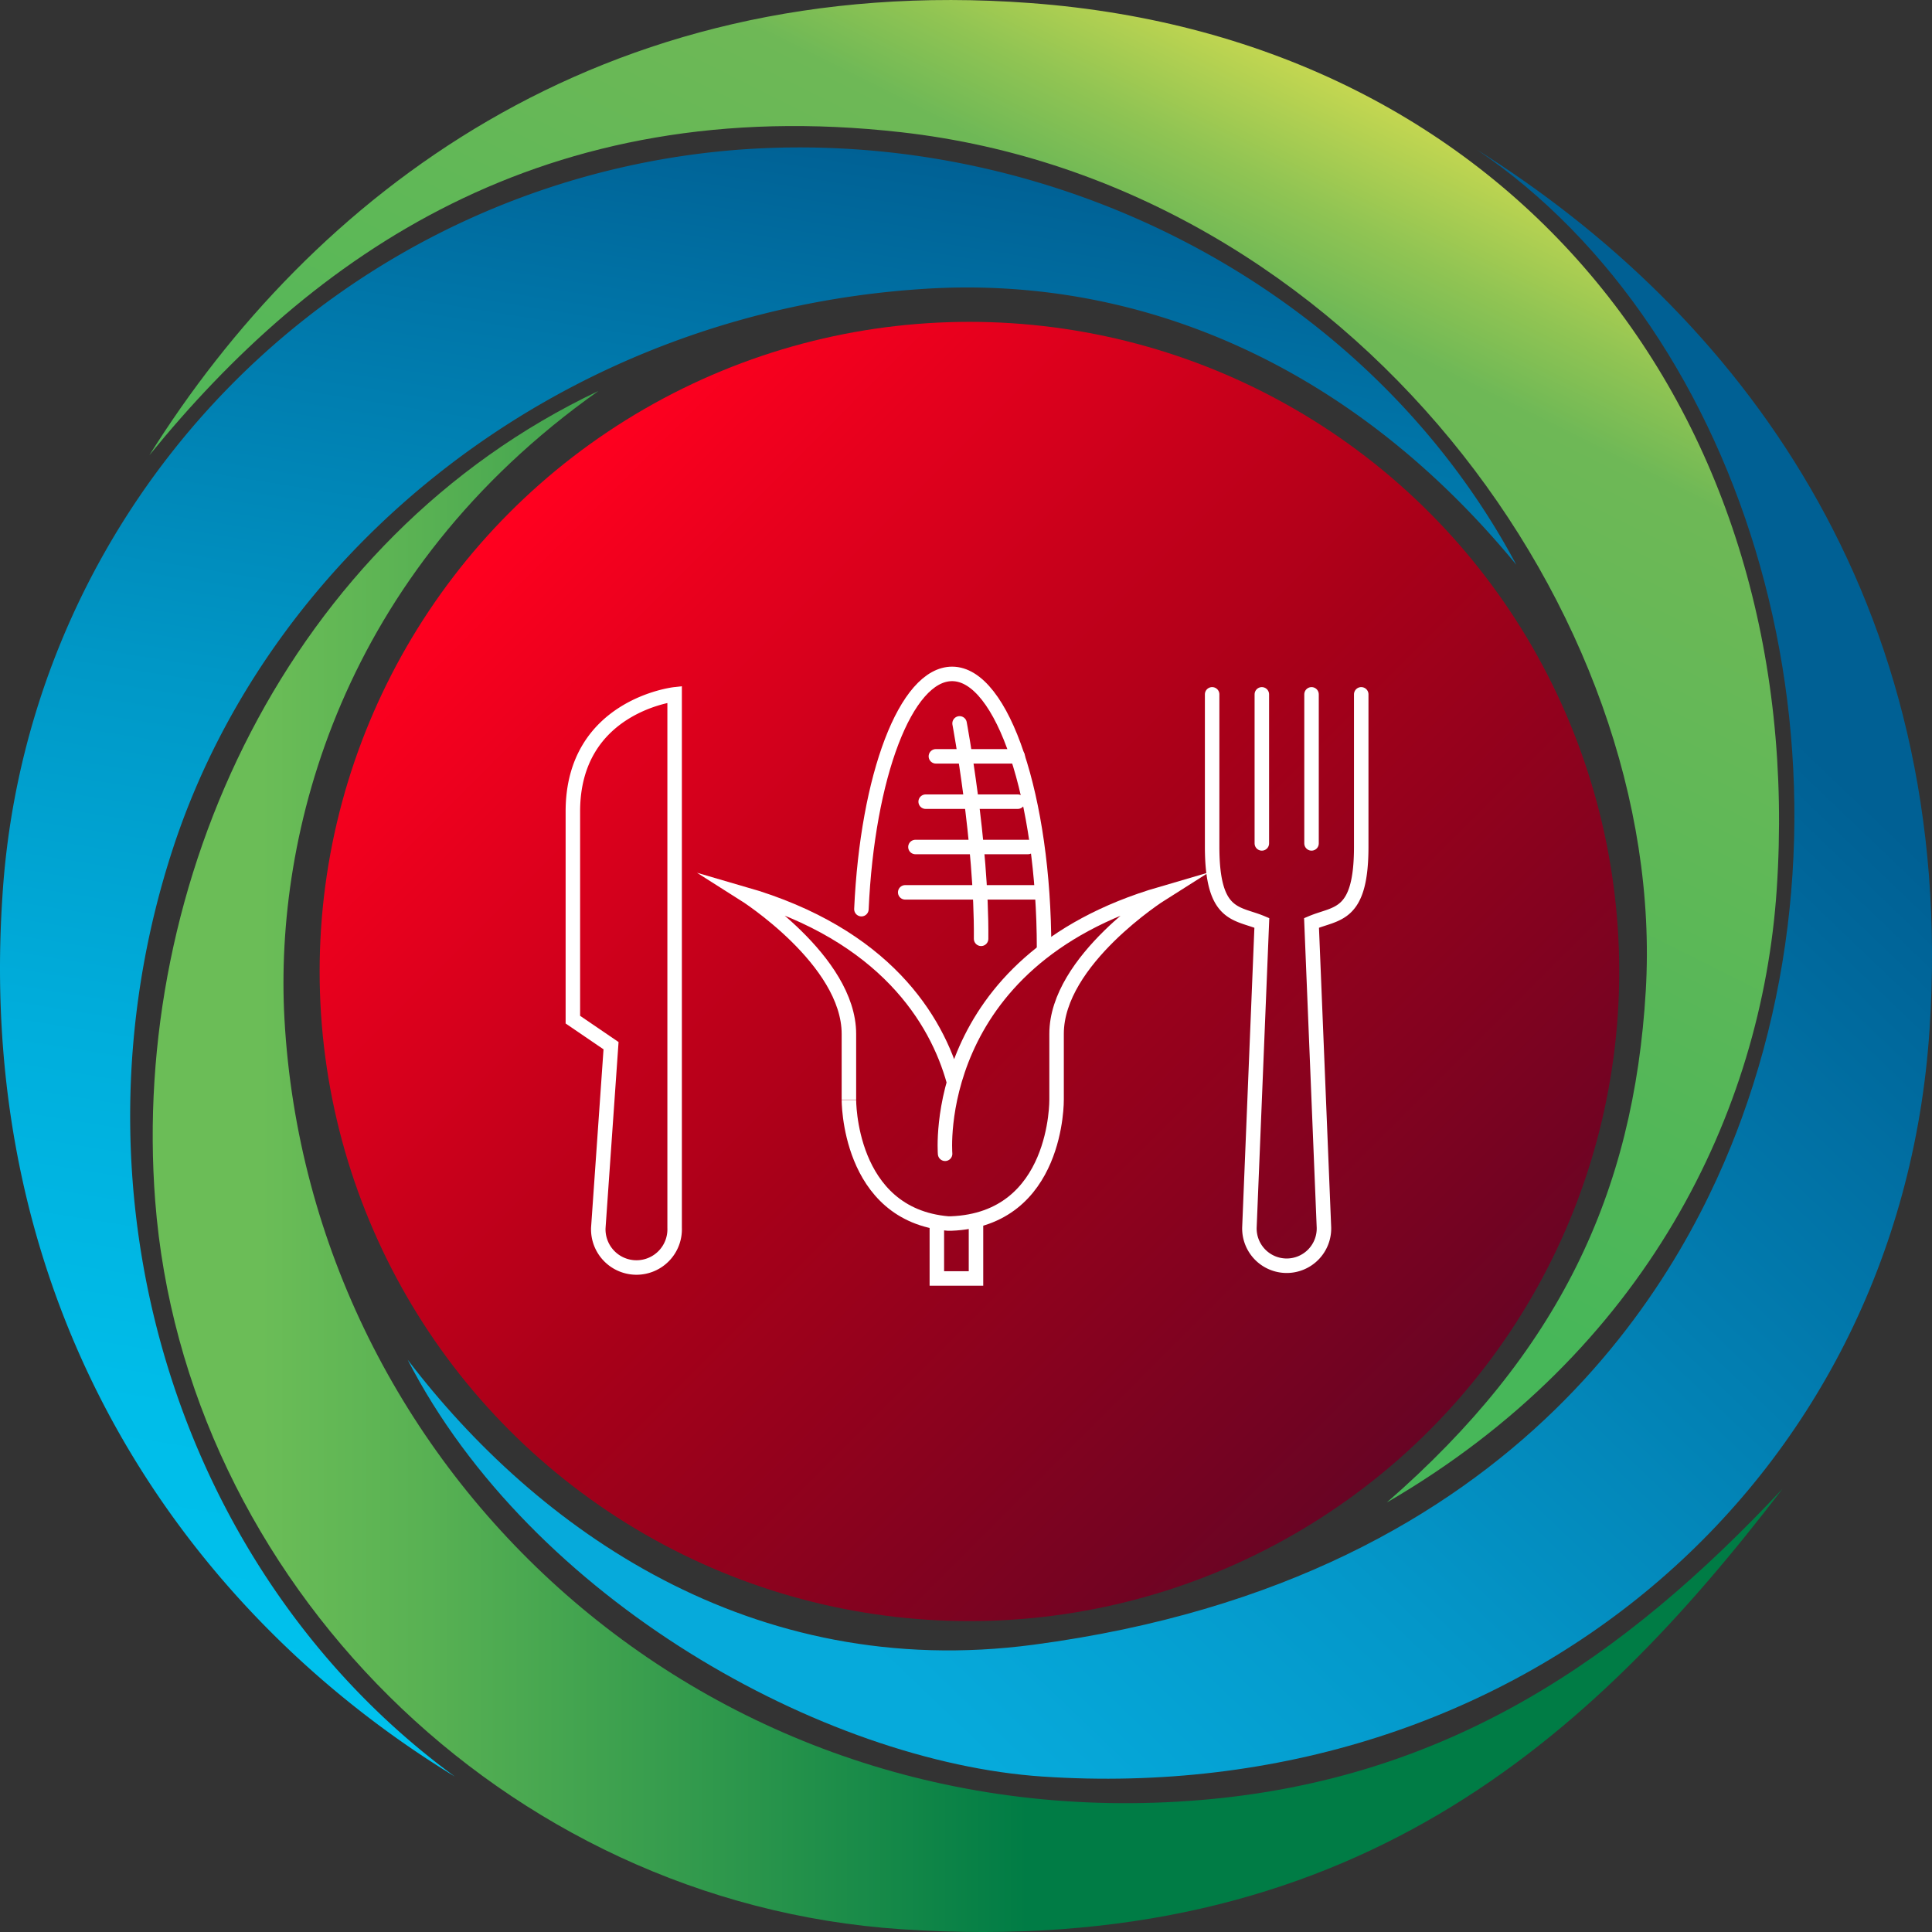 <svg xmlns="http://www.w3.org/2000/svg" xmlns:xlink="http://www.w3.org/1999/xlink" width="200" height="200" viewBox="0 0 200 200">
  <rect x="0" y="0" width="200" height="200" fill="#333333" stroke="none"/>
  <defs>
    <linearGradient id="linear-gradient" x1="0.364" y1="0.753" x2="0.735" y2="0.056" gradientUnits="objectBoundingBox">
      <stop offset="0.129" stop-color="#47b759"/>
      <stop offset="0.798" stop-color="#6eb856"/>
      <stop offset="0.872" stop-color="#90c453"/>
      <stop offset="1" stop-color="#d3dc50"/>
    </linearGradient>
    <linearGradient id="linear-gradient-2" x1="0.964" y1="0.198" x2="0.257" y2="0.986" gradientUnits="objectBoundingBox">
      <stop offset="0.147" stop-color="#006094"/>
      <stop offset="0.219" stop-color="#00679b"/>
      <stop offset="0.69" stop-color="#0497c9"/>
      <stop offset="0.924" stop-color="#06aadb"/>
    </linearGradient>
    <linearGradient id="linear-gradient-3" x1="0.554" y1="-0.001" x2="0.401" y2="1.013" gradientUnits="objectBoundingBox">
      <stop offset="0" stop-color="#006094"/>
      <stop offset="0.141" stop-color="#0076a9"/>
      <stop offset="0.378" stop-color="#0097c6"/>
      <stop offset="0.605" stop-color="#00aedc"/>
      <stop offset="0.818" stop-color="#00bde9"/>
      <stop offset="1" stop-color="#00c2ee"/>
    </linearGradient>
    <linearGradient id="linear-gradient-4" y1="0.5" x2="1" y2="0.5" gradientUnits="objectBoundingBox">
      <stop offset="0.074" stop-color="#6bbd57"/>
      <stop offset="0.177" stop-color="#58b153"/>
      <stop offset="0.383" stop-color="#28944b"/>
      <stop offset="0.543" stop-color="#007c45"/>
    </linearGradient>
    <linearGradient id="linear-gradient-5" x1="0.146" y1="0.146" x2="0.854" y2="0.854" gradientUnits="objectBoundingBox">
      <stop offset="0.004" stop-color="#ff001f"/>
      <stop offset="0.168" stop-color="#e5001d"/>
      <stop offset="0.506" stop-color="#a80019"/>
      <stop offset="0.999" stop-color="#680424"/>
    </linearGradient>
    <clipPath id="clip-Logo-sfs">
      <rect width="200" height="200"/>
    </clipPath>
  </defs>
  <g id="Logo-sfs" clip-path="url(#clip-Logo-sfs)">
    <rect width="200" height="200" fill="#fff" fill-opacity="0"/>
    <g id="Group_16659" data-name="Group 16659" transform="translate(-329.109 -28.873)">
      <g id="Group_16657" data-name="Group 16657" transform="translate(329.11 28.873)">
        <path id="Path_50915" data-name="Path 50915" d="M344.738,76c16.652-26.574,46.407-50.145,91.226-46.809C485.89,32.9,516.5,71.849,513.2,120.986c-1.539,22.921-13.464,47.818-40.364,63.425,17.816-15.519,25.577-32.007,26.812-52.991,2.29-38.931-30.515-83.586-77.062-88.857C385.47,38.36,361.506,55.366,344.738,76Z" transform="translate(-329.278 -28.873)" fill-rule="evenodd" fill="url(#linear-gradient)"/>
        <path id="Path_50916" data-name="Path 50916" d="M482.476,44.556c26.576,16.675,49.841,46.34,46.831,91.188-3.156,47.038-42.639,80.508-91.832,77.211-22.589-1.522-52.893-18.231-65.71-43.156,13.347,17.517,35.571,33.388,64.794,29.509,51.5-6.834,67.968-39.855,73.288-54.441C523.591,107.168,510.361,63.4,482.476,44.556Z" transform="translate(-329.569 -29.047)" fill-rule="evenodd" fill="url(#linear-gradient-2)"/>
        <path id="Path_50917" data-name="Path 50917" d="M376.195,212.953c-27.633-16.868-49.72-48.058-46.831-91.188a82.684,82.684,0,0,1,76.024-77.211c32.7-2.514,65.341,14.208,80.688,42.951C468.965,66.7,446.964,57.567,424.924,58.937c-37.813,2.346-67.837,27.124-77.918,57.959C335.129,153.222,347.951,192.315,376.195,212.953Z" transform="translate(-329.11 -29.044)" fill-rule="evenodd" fill="url(#linear-gradient-3)"/>
        <path id="Path_50918" data-name="Path 50918" d="M391.228,69.8c-26.574,18.81-33.563,45.762-32.5,65.006,2.593,46.853,43.587,85.146,94.873,80.856,25.612-2.14,43.832-14.713,60.209-32.222-19.816,25.879-44.585,48.728-91.223,45.6-41.436-2.778-74.235-36.414-77.239-75.386C342.81,120.7,359.01,85.084,391.228,69.8Z" transform="translate(-329.282 -29.326)" fill-rule="evenodd" fill="url(#linear-gradient-4)"/>
      </g>
      <ellipse id="GRADIENT_PROCURE_CIRCLE" data-name="GRADIENT PROCURE CIRCLE" cx="67.267" cy="67.249" rx="67.267" ry="67.249" transform="translate(362.197 62.191)" fill="url(#linear-gradient-5)"/>
      <g id="Group_16658" data-name="Group 16658" transform="translate(454.589 100.753)">
        <line id="Line_47757" data-name="Line 47757" y2="15.429" transform="translate(5.145)" fill="none" stroke="#fff" stroke-linecap="round" stroke-miterlimit="8" stroke-width="1.5"/>
        <line id="Line_47758" data-name="Line 47758" y2="15.429" transform="translate(10.289)" fill="none" stroke="#fff" stroke-linecap="round" stroke-miterlimit="8" stroke-width="1.5"/>
        <path id="Path_50919" data-name="Path 50919" d="M455.956,101.556v15.772c0,7.334,2.572,6.8,5.145,7.886l-1.286,31.544a3.859,3.859,0,1,0,7.716,0l-1.286-31.544c2.572-1.091,5.145-.552,5.145-7.886V101.556" transform="translate(-455.956 -101.556)" fill="none" stroke="#fff" stroke-linecap="round" stroke-miterlimit="8" stroke-width="1.5"/>
      </g>
      <path id="Path_50920" data-name="Path 50920" d="M389.058,113.679V135.23l3.952,2.694-1.318,18.857a3.953,3.953,0,1,0,7.9,0V101.556S389.058,102.741,389.058,113.679Z" transform="translate(-0.646 -0.803)" fill="none" stroke="#fff" stroke-linecap="round" stroke-miterlimit="8" stroke-width="1.5"/>
      <path id="Path_50921" data-name="Path 50921" d="M428.686,141.859c-1.776-6.415-7.131-15.194-21.719-19.415,0,0,10.86,6.863,10.86,14.5v6.8c0-.134-.157,11.928,10.267,12.823h.3c11.117-.422,10.931-12.84,10.931-12.84v-6.8c0-7.639,10.86-14.5,10.86-14.5-24.093,7.031-22.4,26.919-22.4,26.919" transform="translate(-0.839 -1.034)" fill="none" stroke="#fff" stroke-linecap="round" stroke-miterlimit="8" stroke-width="1.5"/>
      <path id="Path_50922" data-name="Path 50922" d="M419.254,123.769c.622-13.752,4.591-24.354,9.391-24.354,5.234,0,9.517,12.9,9.517,28.447" transform="translate(-0.972 -0.78)" fill="none" stroke="#fff" stroke-linecap="round" stroke-miterlimit="8" stroke-width="1.5"/>
      <path id="Path_50923" data-name="Path 50923" d="M431.754,126.895c.085-9.96-2.228-22.3-2.228-22.3" transform="translate(-1.082 -0.837)" fill="none" stroke="#fff" stroke-linecap="round" stroke-miterlimit="8" stroke-width="1.5"/>
      <line id="Line_47759" data-name="Line 47759" x1="11.645" transform="translate(423.875 116.555)" fill="none" stroke="#fff" stroke-linecap="round" stroke-miterlimit="8" stroke-width="1.5"/>
      <line id="Line_47760" data-name="Line 47760" x1="9.528" transform="translate(424.934 111.862)" fill="none" stroke="#fff" stroke-linecap="round" stroke-miterlimit="8" stroke-width="1.5"/>
      <line id="Line_47761" data-name="Line 47761" x1="8.469" transform="translate(425.992 107.168)" fill="none" stroke="#fff" stroke-linecap="round" stroke-miterlimit="8" stroke-width="1.5"/>
      <path id="Path_50924" data-name="Path 50924" d="M431.2,157.116v5.518h-4.052v-5.689" transform="translate(-1.057 -1.415)" fill="none" stroke="#fff" stroke-miterlimit="8" stroke-width="1.5"/>
      <line id="Line_47762" data-name="Line 47762" x1="13.762" transform="translate(422.816 121.249)" fill="none" stroke="#fff" stroke-linecap="round" stroke-miterlimit="8" stroke-width="1.5"/>
    </g>
  </g>
</svg>
